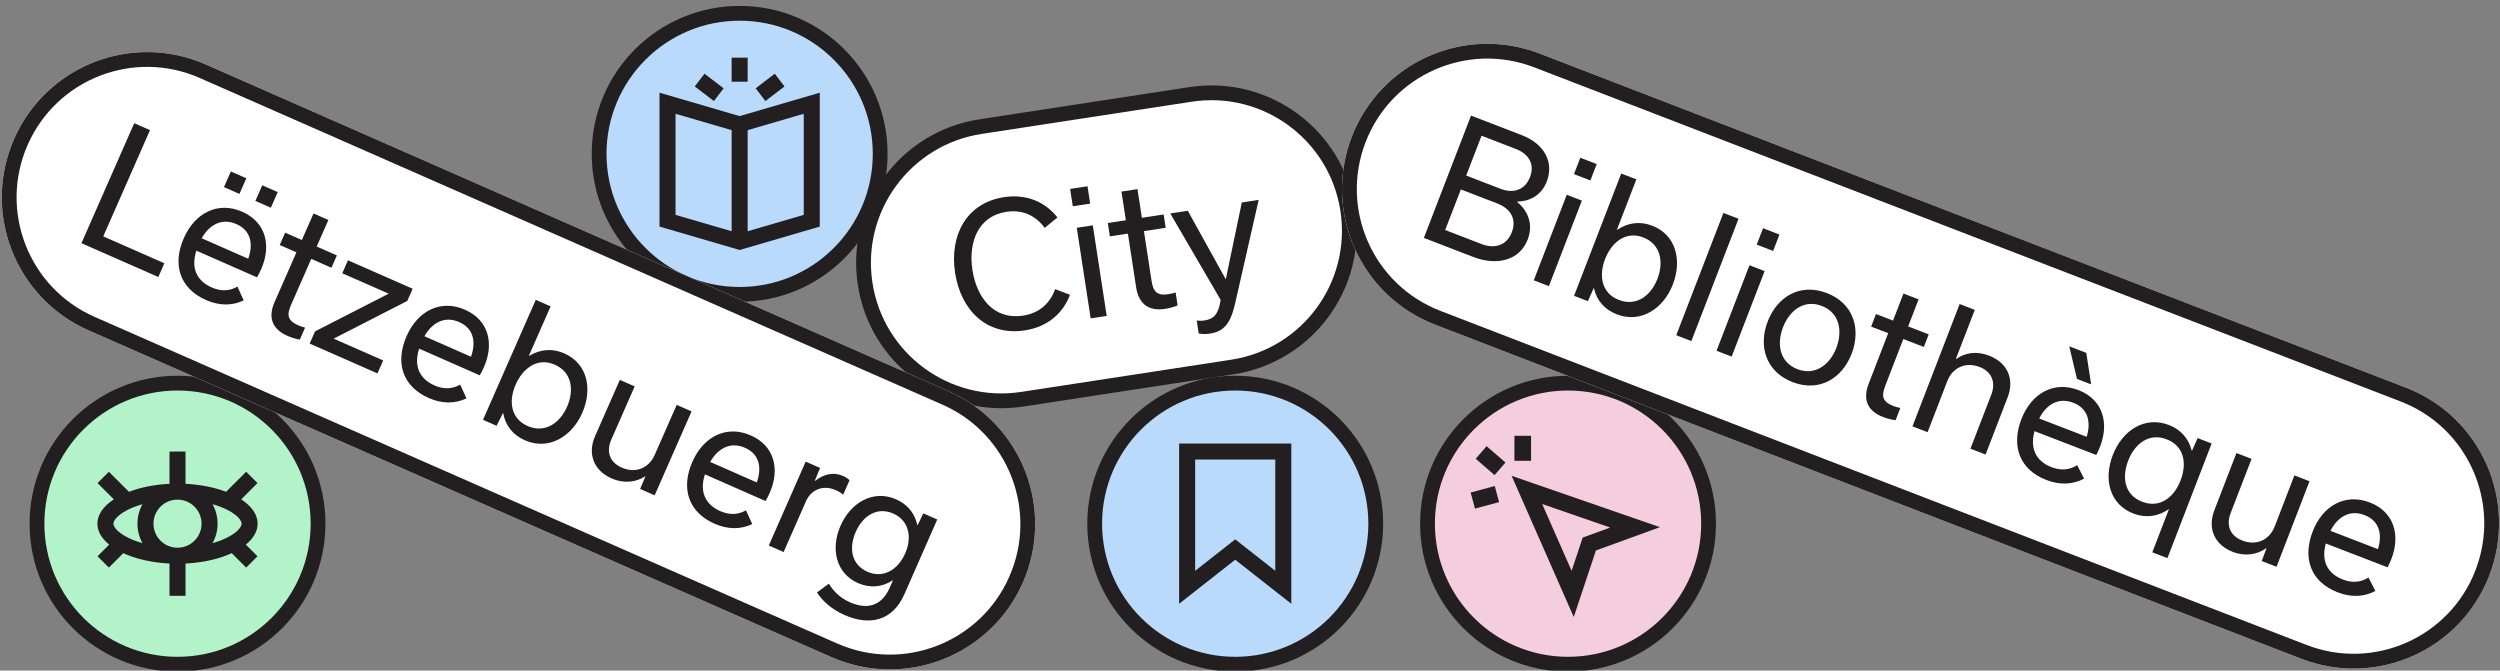 <svg width="384" height="103" viewBox="0 0 384 103" fill="none" xmlns="http://www.w3.org/2000/svg">
<rect x="0" y="0" width="384" height="103" fill="#808080" stroke="none"/>
<g clip-path="url(#clip0_9068_64022)">
<path d="M5.681 80.435C5.681 68.513 15.345 58.849 27.267 58.849C39.188 58.849 48.853 68.513 48.853 80.435C48.853 92.356 39.188 102.021 27.267 102.021C15.345 102.021 5.681 92.356 5.681 80.435Z" fill="#B3F3CA"/>
<path d="M5.681 80.435C5.681 68.513 15.345 58.849 27.267 58.849C39.188 58.849 48.853 68.513 48.853 80.435C48.853 92.356 39.188 102.021 27.267 102.021C15.345 102.021 5.681 92.356 5.681 80.435Z" stroke="#231F20" stroke-width="2.272"/>
<path fill-rule="evenodd" clip-rule="evenodd" d="M26.035 69.359L26.035 74.313C23.706 74.428 21.568 74.869 19.805 75.542L16.722 72.459L14.981 74.199L17.484 76.702C15.9 77.737 14.959 79.032 14.959 80.436C14.959 81.615 15.622 82.716 16.771 83.652L14.981 85.443L16.722 87.183L18.938 84.967C20.846 85.844 23.31 86.424 26.035 86.56L26.035 91.513H28.497L28.497 86.56C31.222 86.424 33.687 85.845 35.595 84.967L37.811 87.183L39.551 85.443L37.761 83.653C38.911 82.717 39.574 81.615 39.574 80.436C39.574 79.032 38.633 77.737 37.049 76.701L39.551 74.199L37.811 72.459L34.728 75.542C32.964 74.868 30.826 74.428 28.497 74.313L28.497 69.359H26.035ZM34.869 82.586C36.834 81.603 37.113 80.701 37.113 80.436C37.113 80.171 36.834 79.269 34.869 78.286C34.228 77.966 33.48 77.68 32.645 77.444C33.139 78.33 33.42 79.35 33.42 80.436C33.42 81.522 33.139 82.543 32.645 83.428C33.48 83.192 34.228 82.906 34.869 82.586ZM21.887 83.428C21.052 83.192 20.305 82.906 19.665 82.586C17.699 81.603 17.421 80.701 17.421 80.436C17.421 80.171 17.699 79.269 19.665 78.286C20.305 77.966 21.052 77.68 21.887 77.444C21.394 78.33 21.112 79.35 21.112 80.436C21.112 81.522 21.394 82.542 21.887 83.428ZM27.239 76.744C25.212 76.758 23.574 78.406 23.574 80.436C23.574 82.475 25.227 84.128 27.266 84.128C29.305 84.128 30.959 82.475 30.959 80.436C30.959 78.406 29.32 76.758 27.293 76.744C27.284 76.744 27.275 76.744 27.266 76.744" fill="#231F20"/>
<path d="M168.143 80.435C168.143 68.513 177.807 58.849 189.729 58.849C201.65 58.849 211.315 68.513 211.315 80.435C211.315 92.356 201.65 102.021 189.729 102.021C177.807 102.021 168.143 92.356 168.143 80.435Z" fill="#BADAFB"/>
<path d="M168.143 80.435C168.143 68.513 177.807 58.849 189.729 58.849C201.65 58.849 211.315 68.513 211.315 80.435C211.315 92.356 201.65 102.021 189.729 102.021C177.807 102.021 168.143 92.356 168.143 80.435Z" stroke="#231F20" stroke-width="2.272"/>
<path fill-rule="evenodd" clip-rule="evenodd" d="M189.729 85.973L198.344 92.742L198.344 68.127L181.113 68.127L181.113 92.742L189.729 85.973ZM183.575 87.678L189.729 82.843L195.883 87.678L195.883 70.588L183.575 70.588L183.575 87.678Z" fill="#231F20"/>
<path d="M92.024 23.63C92.024 11.709 101.688 2.044 113.61 2.044C125.531 2.044 135.195 11.709 135.195 23.63C135.195 35.552 125.531 45.216 113.61 45.216C101.688 45.216 92.024 35.552 92.024 23.63Z" fill="#BADAFB"/>
<path d="M92.024 23.63C92.024 11.709 101.688 2.044 113.61 2.044C125.531 2.044 135.195 11.709 135.195 23.63C135.195 35.552 125.531 45.216 113.61 45.216C101.688 45.216 92.024 35.552 92.024 23.63Z" stroke="#231F20" stroke-width="2.272"/>
<g clip-path="url(#clip1_9068_64022)">
<path fill-rule="evenodd" clip-rule="evenodd" d="M114.84 8.861H112.379V12.554H114.84V8.861ZM101.302 14.238L113.609 17.834L125.917 14.238V34.804L113.609 38.4L101.302 34.804V14.238ZM103.763 17.477V33.003L112.379 35.52V19.994L103.763 17.477ZM123.456 33.003L114.84 35.52V19.994L123.456 17.477V33.003ZM106.717 13.28L108.211 11.323L111.146 13.563L109.652 15.52L106.717 13.28ZM119.005 11.323L120.499 13.28L117.564 15.52L116.07 13.563L119.005 11.323Z" fill="#231F20"/>
</g>
<path d="M219.265 80.435C219.265 68.513 228.929 58.849 240.851 58.849C252.772 58.849 262.437 68.513 262.437 80.435C262.437 92.356 252.772 102.021 240.851 102.021C228.929 102.021 219.265 92.356 219.265 80.435Z" fill="#F4CEDF"/>
<path d="M219.265 80.435C219.265 68.513 228.929 58.849 240.851 58.849C252.772 58.849 262.437 68.513 262.437 80.435C262.437 92.356 252.772 102.021 240.851 102.021C228.929 102.021 219.265 92.356 219.265 80.435Z" stroke="#231F20" stroke-width="2.272"/>
<path fill-rule="evenodd" clip-rule="evenodd" d="M235.172 70.778V66.943H232.615V70.778H235.172ZM231.239 71.041L228.339 68.533L226.666 70.466L229.567 72.975L231.239 71.041ZM225.894 75.648L229.597 74.656L230.259 77.125L226.555 78.117L225.894 75.648ZM254.97 80.973L232.184 73.085L241.727 94.775L245.136 84.549L254.97 80.973ZM241.398 87.68L236.882 77.417L247.327 81.032L243.102 82.569L241.398 87.68Z" fill="#231F20"/>
<path d="M132.884 43.594C131.111 32.031 139.047 21.221 150.61 19.448L182.866 14.502C194.429 12.73 205.239 20.666 207.012 32.229C208.785 43.791 200.848 54.602 189.286 56.374L157.03 61.32C145.467 63.092 134.657 55.156 132.884 43.594Z" fill="white"/>
<path d="M132.884 43.594C131.111 32.031 139.047 21.221 150.61 19.448L182.866 14.502C194.429 12.73 205.239 20.666 207.012 32.229C208.785 43.791 200.848 54.602 189.286 56.374L157.03 61.32C145.467 63.092 134.657 55.156 132.884 43.594Z" stroke="#231F20" stroke-width="2.272"/>
<path d="M157.419 50.747C151.614 51.637 147.592 47.718 146.702 41.913C145.812 36.108 148.475 31.164 154.202 30.286C157.649 29.757 160.517 30.989 162.425 33.402L160.469 35.001C159.1 33.169 157.14 32.143 154.574 32.536C150.22 33.204 148.715 37.228 149.367 41.478C150.011 45.676 152.616 49.175 157.151 48.48C159.742 48.083 161.328 46.487 162.071 44.41L164.352 45.281C163.277 48.124 160.917 50.21 157.419 50.747ZM164.781 31.688L164.372 29.018L167.041 28.609L167.45 31.279L164.781 31.688ZM169.989 48.528L167.527 48.905L165.393 34.989L167.855 34.611L169.989 48.528ZM170.473 36.305L170.16 34.258L172.932 33.833L172.257 29.427L174.719 29.05L175.394 33.456L178.737 32.943L179.051 34.99L175.708 35.503L176.876 43.122C177.131 44.78 177.686 45.464 179.5 45.186C179.967 45.115 180.296 45.011 180.573 44.916L180.879 46.911C180.355 47.124 179.749 47.323 178.971 47.442C176.328 47.847 174.887 46.583 174.51 44.121L173.246 35.88L170.473 36.305ZM190.741 31.103L193.332 30.705L189.72 46.59C188.993 49.805 187.918 50.924 185.845 51.242C185.119 51.353 184.555 51.307 184.117 51.215L183.811 49.22C184.138 49.276 184.512 49.298 185.005 49.223C186.378 49.012 187.124 48.341 187.462 46.22L187.49 46.057L179.753 32.787L182.448 32.374L188.243 42.838L188.295 42.83L190.741 31.103Z" fill="#231F20"/>
<g clip-path="url(#clip2_9068_64022)">
<path d="M207.634 21.017C212.069 9.518 224.986 3.791 236.486 8.226L369.565 59.55C381.064 63.985 386.791 76.903 382.356 88.402C377.921 99.902 365.003 105.629 353.504 101.194L220.425 49.869C208.926 45.434 203.199 32.517 207.634 21.017Z" fill="white"/>
<path d="M233.047 30.972L233.028 31.021C234.66 32.325 235.568 34.417 234.653 36.79C233.379 40.092 229.809 40.823 226.336 39.483L218.704 36.54L225.949 17.754L233.753 20.763C237.251 22.112 238.712 24.952 237.59 27.863C236.797 29.918 235.125 30.903 233.047 30.972ZM232.873 22.897L227.565 20.85L225.207 26.965L230.49 29.003C232.374 29.729 234.213 29.259 235.006 27.204C235.789 25.174 234.757 23.623 232.873 22.897ZM221.98 35.331L227.582 37.491C229.49 38.227 231.403 37.785 232.214 35.681C233.016 33.602 231.969 32.018 229.988 31.254L224.386 29.093L221.98 35.331ZM241.764 26.747L242.736 24.228L245.255 25.2L244.284 27.719L241.764 26.747ZM237.912 43.948L235.588 43.052L240.654 29.916L242.978 30.812L237.912 43.948ZM248.349 48.283C246.442 47.547 245.246 46.13 244.833 44.285L244.784 44.266L243.903 46.259L241.775 45.438L249.021 26.652L251.344 27.548L248.363 35.278L248.412 35.297C250.083 34.171 251.935 33.958 253.77 34.665C257.439 36.08 258.388 39.959 256.945 43.701C255.539 47.346 252.092 49.726 248.349 48.283ZM248.668 46.073C251.285 47.083 253.549 45.511 254.587 42.82C255.54 40.35 255.164 37.535 252.4 36.469C249.636 35.403 247.488 37.329 246.535 39.799C245.545 42.368 246.001 45.045 248.668 46.073ZM259.794 52.387L257.47 51.491L264.715 32.705L267.039 33.601L259.794 52.387ZM269.833 37.572L270.804 35.053L273.324 36.025L272.352 38.544L269.833 37.572ZM265.981 54.773L263.657 53.877L268.723 40.741L271.047 41.638L265.981 54.773ZM275.342 58.693C271.232 57.108 270.054 53.169 271.516 49.377C272.988 45.561 276.506 43.434 280.615 45.019C284.749 46.613 285.86 50.582 284.407 54.349C282.964 58.092 279.476 60.287 275.342 58.693ZM279.827 46.991C277.111 45.944 274.874 47.666 273.864 50.283C272.864 52.876 273.366 55.655 276.081 56.702C278.797 57.749 281.059 56.036 282.059 53.444C283.068 50.826 282.542 48.038 279.827 46.991ZM287.407 50.167L288.152 48.235L290.769 49.244L292.373 45.086L294.697 45.982L293.093 50.14L296.249 51.357L295.504 53.29L292.348 52.073L289.574 59.264C288.971 60.83 289.113 61.7 290.825 62.36C291.265 62.53 291.602 62.604 291.89 62.658L291.164 64.542C290.603 64.466 289.978 64.338 289.244 64.055C286.749 63.092 286.128 61.279 287.024 58.955L290.024 51.176L287.407 50.167ZM293.756 65.485L301.001 46.699L303.325 47.595L300.419 55.129L300.468 55.148C301.868 54.142 303.647 53.901 305.53 54.628C308.368 55.722 309.446 58.245 308.38 61.01L304.984 69.816L302.66 68.919L305.877 60.578C306.537 58.866 306.053 57.134 304.072 56.369C301.87 55.52 299.891 56.499 299.098 58.554L296.08 66.382L293.756 65.485ZM313.222 64.282L320.511 67.093C321.195 64.884 320.779 62.757 318.455 61.861C316.156 60.974 314.291 62.165 313.222 64.282ZM319.056 71.45L320.114 73.515C318.412 74.432 316.431 74.54 314.328 73.728C310.194 72.134 308.893 68.513 310.487 64.379C312.015 60.416 315.467 58.46 319.259 59.922C323.026 61.375 323.971 64.971 322.584 68.567C322.433 68.959 322.173 69.561 321.992 69.884L312.501 66.224C311.783 68.813 312.67 70.813 315.116 71.757C316.559 72.313 317.868 72.2 319.056 71.45ZM319.023 58.202L317.836 53.192L320.454 54.201L321.2 59.041L319.023 58.202ZM333.159 65.284C335.018 66.001 336.19 67.408 336.646 69.213L336.694 69.232L337.556 67.288L339.709 68.119L332.917 85.731L330.593 84.835L333.14 78.23L333.091 78.211C331.46 79.38 329.5 79.58 327.714 78.891C323.996 77.457 323.096 73.598 324.521 69.904C325.964 66.162 329.392 63.831 333.159 65.284ZM332.792 67.474C330.101 66.436 327.898 68.144 326.888 70.761C325.926 73.256 326.247 75.993 329.036 77.069C331.751 78.116 333.93 76.399 334.93 73.806C335.977 71.091 335.434 68.493 332.792 67.474ZM354.743 73.917L349.677 87.053L347.402 86.175L348.123 84.233L348.074 84.215C346.718 85.181 344.877 85.51 342.969 84.775C340.131 83.68 339.053 81.157 340.119 78.393L343.515 69.587L345.839 70.483L342.622 78.824C341.962 80.537 342.397 82.25 344.427 83.033C346.629 83.882 348.608 82.903 349.4 80.848L352.419 73.021L354.743 73.917ZM357.964 81.538L365.254 84.349C365.937 82.14 365.521 80.013 363.197 79.116C360.898 78.23 359.034 79.421 357.964 81.538ZM363.799 88.705L364.856 90.771C363.154 91.688 361.174 91.796 359.07 90.984C354.936 89.39 353.635 85.769 355.229 81.635C356.758 77.672 360.21 75.716 364.001 77.178C367.768 78.631 368.714 82.227 367.327 85.823C367.176 86.215 366.916 86.817 366.735 87.14L357.243 83.48C356.526 86.069 357.412 88.069 359.859 89.012C361.302 89.569 362.61 89.455 363.799 88.705Z" fill="#231F20"/>
</g>
<path d="M208.694 21.426C212.903 10.512 225.163 5.076 236.077 9.286L369.156 60.61C380.07 64.82 385.505 77.079 381.296 87.994C377.087 98.908 364.827 104.343 353.913 100.134L220.834 48.809C209.92 44.6 204.484 32.34 208.694 21.426Z" stroke="#231F20" stroke-width="2.272"/>
<g clip-path="url(#clip3_9068_64022)">
<path d="M2.169 21.336C7.132 10.054 20.3 4.931 31.582 9.893L145.668 60.072C156.95 65.034 162.073 78.203 157.111 89.485C152.148 100.767 138.98 105.89 127.698 100.928L13.612 50.749C2.33 45.787 -2.793 32.618 2.169 21.336Z" fill="white"/>
<path d="M12.51 37.355L20.616 18.924L23.04 19.99L15.862 36.309L25.246 40.436L24.317 42.548L12.51 37.355ZM30.975 36.597L38.127 39.743C38.911 37.568 38.594 35.423 36.315 34.421C34.059 33.428 32.141 34.533 30.975 36.597ZM36.471 44.027L37.432 46.14C35.689 46.977 33.706 46.993 31.642 46.085C27.587 44.301 26.454 40.624 28.238 36.568C29.948 32.68 33.487 30.886 37.207 32.522C40.903 34.148 41.681 37.783 40.129 41.311C39.96 41.695 39.672 42.285 39.477 42.6L30.165 38.504C29.328 41.057 30.122 43.096 32.521 44.152C33.937 44.775 35.249 44.721 36.471 44.027ZM39.226 30.861L40.282 28.461L42.658 29.506L41.602 31.906L39.226 30.861ZM34.403 28.739L35.458 26.34L37.834 27.384L36.778 29.784L34.403 28.739ZM42.964 37.632L43.797 35.736L46.365 36.865L48.16 32.785L50.44 33.788L48.645 37.868L51.741 39.23L50.907 41.126L47.811 39.764L44.708 46.819C44.032 48.355 44.134 49.231 45.814 49.97C46.246 50.16 46.579 50.249 46.864 50.317L46.051 52.165C45.495 52.063 44.877 51.906 44.157 51.589C41.709 50.513 41.172 48.673 42.175 46.393L45.531 38.761L42.964 37.632ZM52.573 41.973L53.449 39.981L63.385 44.351L62.562 46.223L51.249 52.017L58.857 55.363L57.98 57.355L47.565 52.773L48.388 50.901L59.701 45.108L52.573 41.973ZM65.192 51.648L72.344 54.793C73.128 52.618 72.811 50.474 70.531 49.471C68.276 48.478 66.358 49.583 65.192 51.648ZM70.688 59.077L71.649 61.19C69.906 62.027 67.923 62.043 65.859 61.135C61.804 59.351 60.671 55.674 62.455 51.618C64.165 47.73 67.704 45.936 71.424 47.572C75.12 49.197 75.898 52.833 74.346 56.361C74.177 56.745 73.889 57.335 73.694 57.65L64.382 53.554C63.545 56.107 64.338 58.146 66.738 59.202C68.154 59.824 69.466 59.771 70.688 59.077ZM80.625 67.629C78.753 66.806 77.624 65.336 77.297 63.474L77.249 63.453L76.277 65.402L74.189 64.484L82.296 46.053L84.576 47.056L81.24 54.639L81.288 54.66C83.009 53.613 84.87 53.486 86.669 54.278C90.269 55.861 91.038 59.779 89.423 63.451C87.85 67.027 84.297 69.245 80.625 67.629ZM81.045 65.437C83.613 66.566 85.947 65.101 87.108 62.462C88.174 60.038 87.929 57.209 85.217 56.016C82.506 54.823 80.271 56.647 79.205 59.071C78.097 61.591 78.429 64.286 81.045 65.437ZM106.223 63.193L100.554 76.08L98.323 75.099L99.132 73.192L99.085 73.171C97.685 74.073 95.831 74.317 93.959 73.494C91.175 72.27 90.215 69.699 91.407 66.987L95.207 58.348L97.487 59.351L93.888 67.534C93.149 69.214 93.504 70.946 95.496 71.822C97.656 72.772 99.678 71.885 100.565 69.87L103.943 62.19L106.223 63.193ZM109.088 70.955L116.24 74.1C117.025 71.925 116.708 69.781 114.428 68.778C112.172 67.786 110.254 68.89 109.088 70.955ZM114.584 78.385L115.546 80.497C113.803 81.334 111.819 81.35 109.756 80.442C105.7 78.658 104.568 74.981 106.351 70.925C108.061 67.037 111.6 65.243 115.32 66.879C119.016 68.505 119.794 72.141 118.242 75.668C118.073 76.052 117.785 76.642 117.59 76.957L108.278 72.861C107.442 75.415 108.235 77.453 110.635 78.509C112.05 79.132 113.363 79.079 114.584 78.385ZM118.086 83.791L123.754 70.904L125.962 71.875L125.155 73.84L125.203 73.861C126.774 72.633 128.238 72.561 129.486 73.11C129.942 73.31 130.246 73.53 130.492 73.753L129.51 75.985C129.326 75.818 128.912 75.521 128.384 75.289C126.248 74.349 124.503 75.386 123.807 76.97L120.365 84.794L118.086 83.791ZM143.963 79.792L138.917 91.264C137.112 95.367 133.607 96.174 129.719 94.464C127.679 93.567 126.3 92.273 125.486 90.999L127.31 89.653C127.971 90.688 128.846 91.76 130.55 92.51C132.95 93.565 135.321 93.319 136.661 90.271L137.147 89.167L137.099 89.146C135.439 90.249 133.542 90.331 131.79 89.561C128.382 88.062 127.561 84.264 129.102 80.76C130.653 77.232 134.095 75.137 137.647 76.699C139.519 77.523 140.541 78.975 140.894 80.648L140.942 80.669L141.827 78.853L143.963 79.792ZM133.242 87.822C135.714 88.909 137.944 87.485 139.042 84.989C140.129 82.517 139.627 79.947 137.203 78.881C134.683 77.773 132.503 79.277 131.437 81.701C130.413 84.029 130.65 86.682 133.242 87.822Z" fill="#231F20"/>
</g>
<path d="M3.209 21.794C7.919 11.086 20.417 6.223 31.125 10.933L145.21 61.112C155.918 65.822 160.78 78.32 156.071 89.028C151.361 99.735 138.863 104.598 128.155 99.888L14.07 49.709C3.362 44.999 -1.5 32.501 3.209 21.794Z" stroke="#231F20" stroke-width="2.272"/>
</g>
<defs>
<clipPath id="clip0_9068_64022">
<rect width="384" height="103.385" fill="white" transform="translate(0 0.195)"/>
</clipPath>
<clipPath id="clip1_9068_64022">
<rect width="29.538" height="29.538" fill="white" transform="translate(98.84 8.861)"/>
</clipPath>
<clipPath id="clip2_9068_64022">
<path d="M207.634 21.017C212.069 9.518 224.986 3.791 236.486 8.226L369.565 59.55C381.064 63.985 386.791 76.903 382.356 88.402C377.921 99.902 365.003 105.629 353.504 101.194L220.425 49.869C208.926 45.434 203.199 32.517 207.634 21.017Z" fill="white"/>
</clipPath>
<clipPath id="clip3_9068_64022">
<path d="M2.169 21.336C7.132 10.054 20.3 4.931 31.582 9.893L145.668 60.072C156.95 65.034 162.073 78.203 157.111 89.485C152.148 100.767 138.98 105.89 127.698 100.928L13.612 50.749C2.33 45.787 -2.793 32.618 2.169 21.336Z" fill="white"/>
</clipPath>
</defs>
</svg>
